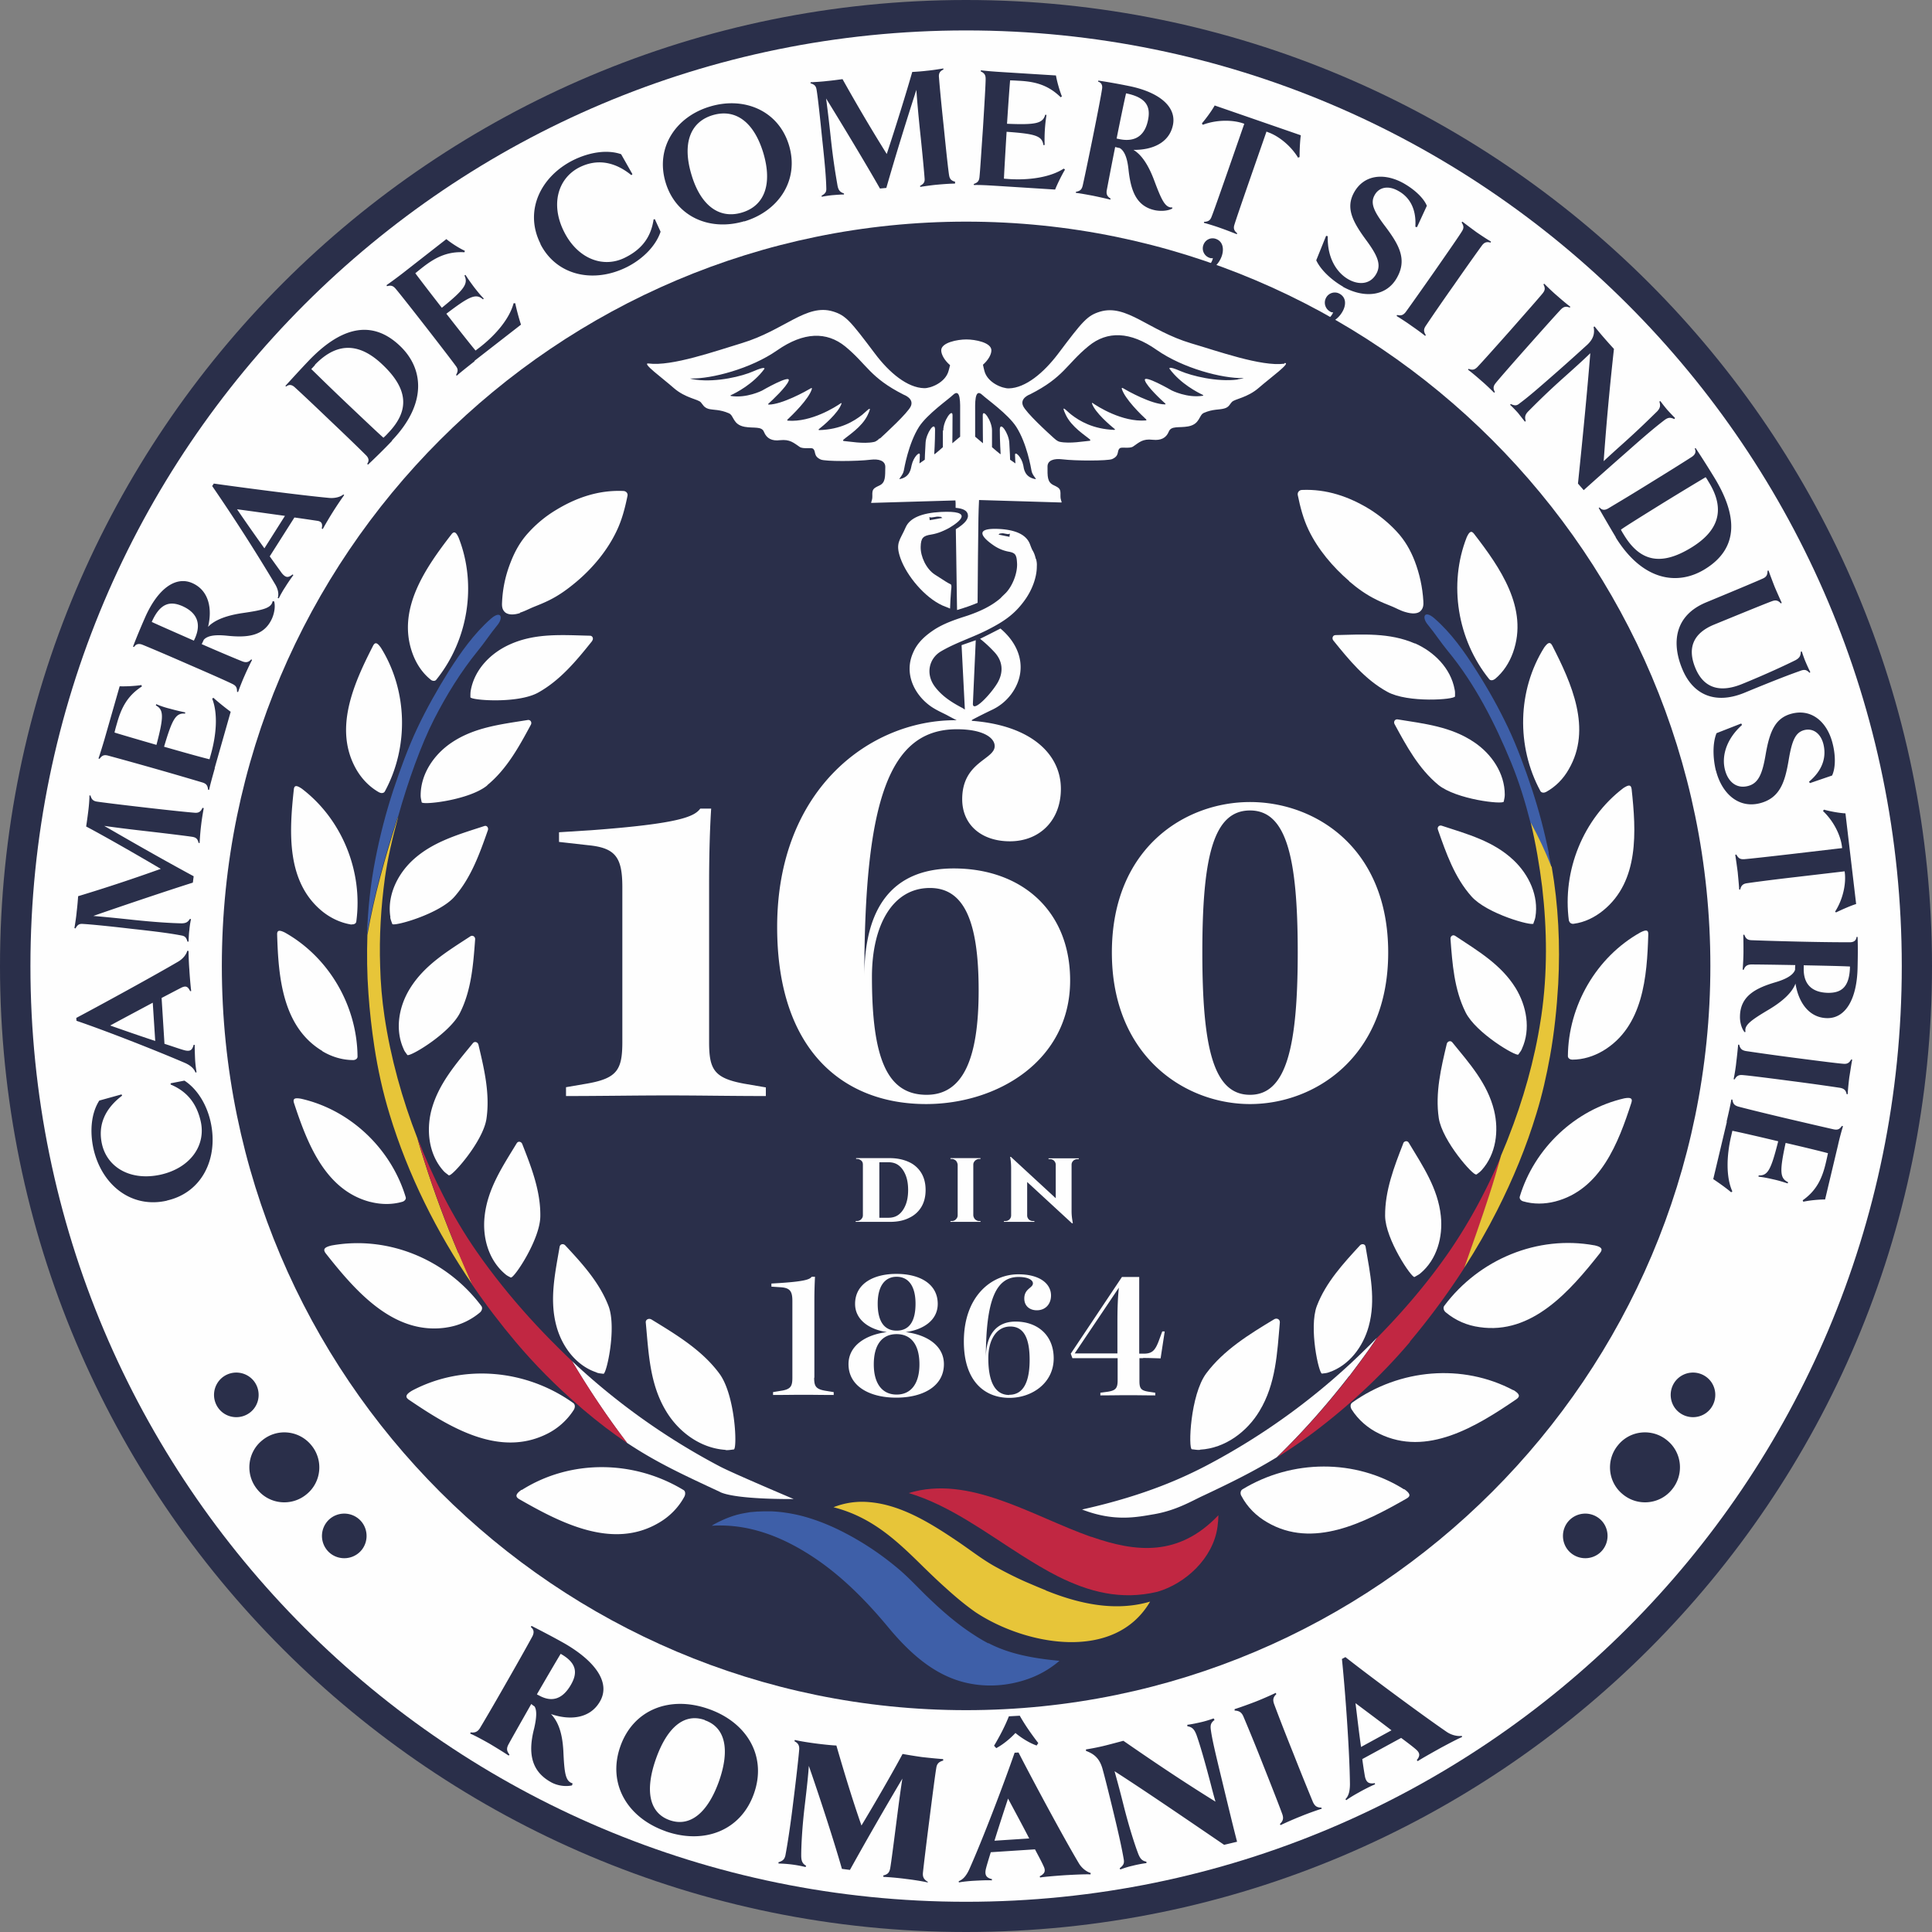 <svg xmlns="http://www.w3.org/2000/svg" xml:space="preserve" fill-rule="evenodd" clip-rule="evenodd" image-rendering="optimizeQuality" shape-rendering="geometricPrecision" text-rendering="geometricPrecision" version="1.0" viewBox="0 0 93.97 93.97">
  <rect x="0" y="0" width="93.97" height="93.97" fill="#808080" stroke="none"/>
  <path fill="#FEFEFE" fill-rule="nonzero" d="M92.87 47.02c0 25.34-20.54 45.89-45.89 45.89-25.34 0-45.89-20.54-45.89-45.89 0-25.34 20.54-45.89 45.89-45.89 25.34 0 45.89 20.54 45.89 45.89z"/>
  <path fill="#2A2F4A" fill-rule="nonzero" d="M46.99 10.78c-19.96 0-36.2 16.24-36.2 36.2 0 19.96 16.24 36.2 36.2 36.2 19.96 0 36.2-16.24 36.2-36.2 0-19.96-16.24-36.2-36.2-36.2z"/>
  <path fill="#2A2F4A" fill-rule="nonzero" d="M46.99 92.5c-25.14 0-45.51-20.38-45.51-45.51 0-25.14 20.38-45.51 45.51-45.51 25.14 0 45.51 20.38 45.51 45.51 0 25.14-20.38 45.51-45.51 45.51zm0-92.5C21.04 0 0 21.04 0 46.99c0 25.95 21.04 46.98 46.99 46.98 25.95 0 46.98-21.04 46.98-46.98C93.97 21.04 72.93 0 46.99 0z"/>
  <path fill="#2A2F4A" fill-rule="nonzero" d="M8.11 58.4c-1.73.39-3.16-.77-3.56-2.51-.19-.85-.12-1.74.28-2.36l1.08-.3.03.06c-.83.63-1.19 1.42-.98 2.36.26 1.14 1.4 1.81 2.87 1.48 1.43-.33 2.2-1.42 1.93-2.6-.21-.91-.7-1.46-1.46-1.78v-.06l.67-.13c.59.38 1.07 1.11 1.27 1.99.4 1.77-.4 3.45-2.11 3.84zm-.68-9.63c-.71.38-1.52.81-2.07 1.11.6.21 1.45.51 2.19.75l-.12-1.86zm1.69-2.52h.05c0 .22.02.69.04.91.01.22.06.83.09 1.04l-.05.01c-.11-.23-.21-.27-.41-.18-.18.09-.54.28-.98.51L8 50.77c.41.13.74.25.96.31.3.08.39-.01.46-.26h.05c0 .19.01.53.02.72.01.19.04.44.07.61l-.05.02c-.06-.16-.19-.32-.49-.46-1.44-.62-3.86-1.57-5.3-2.06l-.01-.14c1.19-.63 3.82-2.07 4.96-2.74.24-.14.4-.36.44-.53zm.73-6.96.06.02a12.189 12.189 0 0 0-.2 1.69h-.05c-.05-.2-.12-.27-.32-.3-.27-.04-1.06-.14-2.37-.29-.88-.1-1.48-.18-1.9-.24 1.42.82 2.78 1.6 4.35 2.45l-.04.31c-1.24.39-3.61 1.19-4.84 1.62.45.04 1 .09 1.93.19 1.13.12 1.89.16 2.35.17.24 0 .32-.07.42-.22l.05.02c-.04.17-.07.39-.08.53-.02.13-.03.35-.04.56h-.05c-.06-.19-.11-.27-.3-.3-.52-.1-1.19-.19-2.39-.32-1.1-.13-2.02-.22-2.38-.24-.2-.02-.28.04-.38.22l-.05-.02c.04-.24.09-.56.11-.8.03-.23.06-.59.07-.75 1.39-.42 2.74-.87 4.02-1.33-1.08-.64-2.79-1.62-3.63-2.06.03-.19.07-.48.1-.72.03-.23.06-.55.06-.79h.05c.05.18.12.27.32.3.27.04 1.06.14 2.37.29 1.3.15 2.11.23 2.37.25.2.02.3-.05.38-.22zm.6-1.93c-.13.46-.23.82-.28 1.06l-.05-.01c-.02-.2-.08-.29-.27-.35a196.19 196.19 0 0 0-4.6-1.31c-.2-.05-.29 0-.41.16l-.05-.02c.08-.23.19-.59.28-.89l.75-2.62c.3.01.74-.01 1.06-.06l.02.07c-.72.46-1.01 1.07-1.21 1.79-.05.17-.09.31-.12.45.32.1 1.14.34 2.04.6.36-1.37.36-1.71-.03-1.92l.02-.06c.24.1.42.16.7.23.29.08.47.12.71.17l-.01.06c-.45-.04-.62.26-1.02 1.61 1.11.32 1.95.55 2.21.61l.07-.25c.26-.93.35-1.96.06-2.7l.06-.04c.22.2.58.49.84.68l-.78 2.74zm-1.02-6.2.06-.13c.33-.76.03-1.26-.62-1.55-.6-.26-1.08-.15-1.49.77.32.15 1.12.5 2.05.91zm3.9-1.92c.07.23.02.56-.09.82-.39.9-1.23.96-2.2.86-.5-.05-.93-.03-1.13.2-.03.07-.06.13-.1.21.98.43 1.73.74 1.98.84.19.07.3.04.43-.1l.04.03c-.11.21-.27.55-.37.78-.09.2-.23.55-.31.78l-.05-.01c0-.2-.04-.29-.22-.38-.24-.12-.98-.45-2.18-.97-1.21-.53-1.95-.84-2.2-.94-.2-.08-.33-.02-.41.11l-.05-.02c.17-.45.39-.97.57-1.38.61-1.41 1.49-2.07 2.31-1.71.82.36.98 1.26.77 2.13.33-.35.93-.56 1.67-.67 1.04-.15 1.41-.25 1.47-.58l.06.01zm.52-4.15c-.8-.11-1.71-.24-2.32-.32.36.53.87 1.26 1.33 1.9l1-1.58zm2.85-1.04.04.03a17.311 17.311 0 0 0-1.04 1.65l-.05-.02c.05-.25-.01-.35-.23-.38-.2-.03-.6-.09-1.1-.16l-1.2 1.89c.25.35.46.64.59.82.2.24.32.22.52.06l.04.03c-.12.16-.31.44-.4.59-.11.16-.23.38-.31.54l-.05-.01c.05-.17.04-.38-.12-.66a88.96 88.96 0 0 0-3.07-4.79l.08-.12c1.34.19 4.31.58 5.63.7.27.02.53-.05.67-.17zm-1.38-6.29c-.06.06-.11.12-.18.19.31.3.74.73 1.75 1.69.95.9 1.51 1.43 1.76 1.65.09-.08.15-.14.23-.23 1.03-1.07 1-2.11-.26-3.31-1.03-.99-2.14-1.22-3.31 0zm3.75 3.68c-.4.42-.78.79-1.17 1.16l-.04-.04c.09-.13.1-.26-.06-.42-.19-.19-.77-.76-1.72-1.66-.95-.91-1.54-1.46-1.74-1.64-.16-.15-.3-.14-.42-.04l-.04-.03c.32-.35.73-.8 1.13-1.22 1.49-1.56 3.02-2.09 4.45-.72 1.12 1.07 1.35 2.77-.4 4.6zm4-3.86c-.38.3-.67.53-.85.69l-.04-.03c.1-.18.11-.28-.01-.44-.16-.22-.65-.86-1.45-1.89-.81-1.04-1.31-1.67-1.48-1.87-.13-.15-.23-.17-.42-.12l-.02-.05c.2-.14.5-.36.76-.56l2.15-1.68c.23.19.6.43.9.57l-.02.07c-.85-.05-1.44.27-2.03.73-.14.11-.25.2-.36.29.2.27.72.95 1.29 1.68 1.1-.89 1.29-1.17 1.1-1.57l.05-.03c.14.22.25.37.42.6.19.24.3.38.47.55l-.04.04c-.34-.3-.65-.16-1.78.7.71.91 1.25 1.59 1.42 1.79l.21-.16c.76-.59 1.44-1.38 1.64-2.14h.08c.06.29.18.74.28 1.04l-2.25 1.75zm3.22-5.72c-.8-1.58-.02-3.25 1.57-4.06.78-.39 1.66-.54 2.35-.3l.55.97-.05.05c-.81-.66-1.67-.81-2.53-.38-1.04.53-1.42 1.8-.74 3.14.66 1.31 1.91 1.79 2.98 1.24.84-.42 1.25-1.03 1.37-1.85l.06-.01.28.61c-.22.66-.82 1.3-1.62 1.71-1.62.82-3.44.44-4.23-1.12zm8.38-6.26c-1.11.33-1.49 1.39-1.04 2.89.44 1.49 1.34 2.18 2.45 1.85 1.12-.33 1.49-1.4 1.05-2.89-.45-1.5-1.34-2.18-2.46-1.85zm1.53 5.16c-1.67.5-3.33-.21-3.83-1.9s.51-3.19 2.17-3.68c1.67-.5 3.34.21 3.84 1.9s-.51 3.19-2.18 3.69zm10.25-1.89v.06c-.24 0-.62.03-.84.05-.24.02-.6.07-.85.11l-.01-.05c.18-.1.24-.18.22-.38-.02-.27-.09-1.07-.23-2.38-.09-.88-.14-1.49-.17-1.91-.5 1.56-.97 3.06-1.46 4.77l-.31.03c-.64-1.13-1.93-3.27-2.62-4.38.06.45.13 1 .23 1.93.12 1.13.25 1.87.33 2.33.05.23.14.3.31.36v.05c-.18 0-.4.02-.53.03-.13.01-.35.04-.55.08l-.01-.05c.17-.1.24-.17.23-.36-.01-.52-.07-1.21-.2-2.4-.11-1.1-.21-2.02-.27-2.38-.03-.2-.1-.27-.3-.33l.01-.05c.24-.01.57-.03.8-.06.24-.02.59-.07.75-.09.71 1.27 1.43 2.49 2.15 3.64.4-1.2.98-3.07 1.24-3.99.19-.01.48-.03.72-.06.23-.02.55-.07.79-.11l.01.05c-.17.08-.24.18-.22.38.02.27.09 1.07.23 2.38.13 1.3.22 2.11.26 2.37.03.2.11.28.3.33zm2.02.17c-.48-.03-.85-.05-1.1-.04l-.01-.05c.19-.07.26-.14.28-.34.03-.27.08-1.08.17-2.38.08-1.31.13-2.12.13-2.39 0-.2-.06-.28-.24-.37l.01-.05c.24.03.61.06.93.08l2.72.17c.05.29.17.72.29 1.02l-.06.04c-.61-.6-1.25-.76-2-.8-.18-.01-.32-.02-.46-.02-.03.34-.09 1.19-.15 2.11 1.42.06 1.74-.02 1.86-.44l.06.01a7.764 7.764 0 0 0-.09 1.46l-.06.01c-.06-.45-.38-.55-1.79-.65-.07 1.15-.12 2.02-.13 2.28l.26.02c.96.06 1.99-.08 2.65-.51l.06.05c-.15.25-.36.67-.48.97l-2.85-.18zm5.85-2.3.14.03c.81.16 1.24-.23 1.38-.94.13-.64-.08-1.09-1.07-1.29-.08.34-.26 1.2-.46 2.2zm2.7 3.4c-.21.12-.54.14-.82.09-.96-.19-1.2-1-1.31-1.97-.05-.5-.17-.91-.43-1.06-.07-.01-.14-.03-.22-.05-.21 1.05-.36 1.85-.41 2.11-.03.2.03.3.19.4l-.02.05c-.23-.06-.6-.14-.84-.19-.22-.04-.58-.11-.83-.14v-.05c.2-.04.28-.1.33-.3.06-.26.23-1.06.49-2.34.26-1.29.41-2.08.45-2.35.04-.22-.05-.33-.19-.37l.01-.05c.48.07 1.03.17 1.47.26 1.51.3 2.34 1.02 2.16 1.9-.18.88-1.02 1.22-1.92 1.21.42.25.75.79 1.01 1.49.37.99.54 1.33.88 1.31v.06zm6.13-2.45c-.38-.63-.99-1.09-1.48-1.26l-.07-.03-.79 2.27c-.43 1.24-.69 2-.77 2.26-.06.19-.01.3.14.42l-.03.04c-.22-.09-.56-.22-.79-.3-.22-.08-.57-.19-.8-.25v-.05c.2-.01.3-.06.37-.25.1-.25.37-1.02.8-2.25l.79-2.27-.06-.02c-.49-.17-1.27-.19-1.96.07L58.46 6c.22-.26.49-.63.62-.87l4.19 1.45c-.04.27-.06.71-.06 1.06l-.06.02zm-4.82 5.67-.05-.15c.37-.12.6-.31.69-.57.01-.03.02-.06.02-.09-.05.02-.11.01-.16-.01a.483.483 0 0 1-.3-.62c.09-.26.36-.39.61-.3.34.12.4.48.29.82-.16.47-.55.77-1.11.92zm5.71 2.52-.02-.16c.39-.05.64-.2.78-.44.02-.03.03-.06.04-.09a.203.203 0 0 1-.15-.04.494.494 0 0 1-.19-.67.48.48 0 0 1 .66-.19c.32.18.32.54.14.86-.24.43-.68.66-1.25.71zm1.28-1.94c-.54-.31-1.08-.8-1.3-1.28l.48-1.19.08.02c-.03 1.09.46 1.79 1.01 2.1.5.28 1.06.25 1.35-.27.26-.46.05-.91-.52-1.68-.65-.89-.97-1.54-.56-2.28.49-.88 1.48-.96 2.4-.45.55.31.99.73 1.14 1.1l-.48 1.04-.08-.02c.06-.92-.32-1.47-.84-1.75-.5-.28-.94-.16-1.14.21-.22.39-.05.78.53 1.54.65.87 1.06 1.58.56 2.47-.52.94-1.62 1.01-2.63.45zm4 2.4c-.18-.15-.49-.37-.68-.5-.19-.14-.5-.34-.71-.47l.02-.05c.19.04.29.02.42-.14.16-.22.63-.88 1.38-1.95.75-1.08 1.21-1.74 1.35-1.97.11-.17.1-.27-.01-.44l.04-.04c.19.15.49.37.68.51.19.13.5.34.71.46l-.02.05c-.18-.05-.3-.02-.42.14-.16.22-.63.87-1.38 1.95a103.4 103.4 0 0 0-1.36 1.97c-.11.17-.09.28.01.44l-.04.04zm3.36 2.77c-.17-.17-.44-.43-.62-.58-.18-.16-.46-.4-.66-.55l.03-.04c.19.07.29.05.43-.09.19-.2.73-.8 1.6-1.78.87-.99 1.4-1.59 1.57-1.8.13-.16.13-.26.04-.44l.04-.03c.17.17.44.43.62.58.17.15.46.4.65.54l-.03.04c-.18-.07-.29-.05-.43.09-.19.2-.72.79-1.6 1.78-.87.98-1.4 1.59-1.57 1.8-.13.16-.13.27-.04.44l-.04.03zm8.75 1.27c-.18-.08-.28-.09-.47.05-.38.29-.82.65-1.8 1.52-.98.86-1.72 1.52-2.13 1.89l-.28-.32c.25-2.42.45-4.48.6-6.34-.34.33-.76.71-1.32 1.21-.85.76-1.38 1.3-1.71 1.63-.16.17-.16.29-.11.46l-.04.03-.34-.43c-.09-.1-.23-.25-.38-.39l.03-.04c.18.08.28.1.43-.03.42-.31.86-.69 1.84-1.55.76-.67 1.24-1.11 1.45-1.3.32-.3.37-.58.31-.87l.05-.02c.18.23.36.44.5.6.14.16.3.34.44.49-.24 2.17-.39 3.93-.5 5.46.28-.26.61-.56.89-.81.85-.76 1.36-1.27 1.71-1.61.17-.18.16-.3.11-.48l.05-.02c.1.14.23.3.33.42.1.11.24.26.38.4l-.03.05zm1.67 3.05c-.04-.07-.08-.14-.14-.22-.37.22-.89.53-2.08 1.26-1.11.69-1.77 1.1-2.04 1.29.05.11.1.18.16.28.78 1.27 1.79 1.5 3.27.59 1.22-.75 1.73-1.76.83-3.2zm-4.51 2.7c-.3-.5-.56-.95-.83-1.42l.04-.03c.1.12.23.16.42.05.23-.14.93-.55 2.04-1.24 1.12-.69 1.8-1.12 2.03-1.27.18-.12.21-.26.14-.4l.04-.03c.26.39.59.91.89 1.4 1.13 1.83 1.26 3.45-.43 4.49-1.31.81-3.02.6-4.35-1.55zm9.43 6.6c-.14-.14-.23-.19-.46-.1-.45.16-1.03.37-2.7 1.06-1.45.6-2.53.09-3.04-1.16-.51-1.23-.4-2.58 1.16-3.23 1.57-.65 2.52-1.05 2.76-1.16.18-.08.23-.18.23-.38l.05-.01c.08.23.21.57.3.8.09.21.24.55.34.77l-.04.03c-.13-.14-.24-.18-.43-.11-.25.09-1.21.48-2.82 1.14-1.02.42-1.31 1.14-.91 2.11.42 1.02 1.24 1.2 2.27.78 1.18-.48 2.16-.94 2.6-1.16.22-.12.25-.23.26-.42h.05c.05.16.12.36.18.5s.14.32.23.5l-.04.04zm-4.56 4.76c-.15-.61-.17-1.34.03-1.83l1.2-.47.04.07c-.81.73-.99 1.57-.83 2.18.14.56.54.94 1.12.79.51-.13.7-.59.86-1.54.19-1.09.45-1.77 1.27-1.98.97-.25 1.72.41 1.98 1.43.16.61.15 1.22-.02 1.58l-1.08.37-.04-.07c.7-.59.84-1.24.7-1.82-.14-.56-.53-.79-.93-.69-.43.11-.6.5-.76 1.45-.18 1.07-.42 1.86-1.41 2.11-1.04.26-1.85-.48-2.13-1.6zm5.79 6.86c.4-.62.54-1.37.48-1.89l-.01-.08-2.39.28c-1.3.15-2.1.26-2.37.3-.2.03-.28.13-.32.31l-.05-.01c-.01-.24-.05-.61-.07-.84-.03-.23-.08-.59-.12-.84l.05-.02c.1.18.18.24.38.23.27-.02 1.08-.11 2.38-.26l2.39-.28-.01-.07c-.06-.52-.38-1.22-.92-1.73l.04-.07c.33.09.78.17 1.05.18l.52 4.41c-.26.08-.67.26-.98.41l-.05-.05zm-1.52 2.6v.14c-.02.83.45 1.18 1.17 1.2.66.01 1.06-.27 1.08-1.28-.35-.02-1.22-.04-2.25-.06zm-2.87 3.26c-.16-.19-.24-.51-.23-.79.02-.98.77-1.36 1.71-1.64.48-.14.87-.33.97-.61 0-.08 0-.14.01-.23-1.07-.02-1.88-.03-2.15-.03-.2.01-.29.08-.36.26l-.05-.01c.02-.24.04-.62.04-.86 0-.22 0-.59-.01-.83l.05-.01c.07.19.15.26.35.27.27.01 1.08.04 2.39.07 1.32.03 2.12.03 2.39.03.22 0 .31-.1.33-.26h.05c.02.48.01 1.05 0 1.49-.03 1.54-.59 2.48-1.49 2.46-.89-.02-1.39-.79-1.53-1.68-.17.45-.64.87-1.29 1.26-.91.54-1.21.77-1.14 1.09l-.06.01zm-.54 2.28c.05-.23.11-.61.13-.83.03-.23.07-.6.09-.85h.05c.05.19.12.27.32.31.27.04 1.07.16 2.37.33 1.31.17 2.1.27 2.37.29.2.02.29-.04.39-.21l.05.01c-.05.24-.1.61-.14.84-.03.23-.07.6-.08.84h-.05c-.04-.19-.12-.27-.32-.31-.27-.04-1.06-.16-2.37-.33-1.3-.17-2.1-.27-2.37-.29-.2-.02-.3.05-.39.21l-.05-.01zm-.34 2.06c.11-.47.19-.83.23-1.07h.05c.03.2.09.28.28.34.26.07 1.05.27 2.32.57 1.28.3 2.06.48 2.33.54.2.04.29-.01.4-.17l.05.02c-.07.23-.17.59-.24.91l-.63 2.65c-.29 0-.74.04-1.06.11l-.03-.07c.7-.49.96-1.11 1.13-1.84.04-.17.07-.31.1-.45-.33-.09-1.15-.29-2.06-.5-.3 1.39-.28 1.72.12 1.91l-.02.06c-.25-.08-.43-.14-.71-.2-.3-.07-.47-.1-.71-.13l.01-.06c.45.02.6-.28.95-1.66-1.13-.27-1.97-.46-2.23-.51l-.06.26c-.22.94-.26 1.98.06 2.69l-.06.04c-.22-.19-.6-.46-.87-.64l.66-2.78zM26.11 82.4c.02.02.04.04.08.05.68.39 1.19.16 1.57-.49.34-.58.31-1.07-.49-1.52-.2.33-.57.96-1.15 1.96zm1.71 4.44c-.31.07-.73.02-1.06-.18-.94-.54-1.08-1.43-.78-2.59.12-.52.14-.88.02-1.07-.06-.04-.1-.07-.16-.12-.55.97-.97 1.71-1.11 1.97-.1.19-.09.32.05.49l-.04.05c-.25-.17-.68-.43-.93-.58-.23-.13-.66-.37-.94-.49l.02-.06c.21.03.34-.03.45-.2.15-.25.59-.99 1.29-2.22.71-1.24 1.12-1.98 1.26-2.24.12-.23.05-.37-.07-.46l.03-.06c.57.29 1.14.59 1.6.85 1.44.83 2.28 1.88 1.73 2.83-.49.85-1.48.92-2.38.61.35.37.55.91.6 1.78.05 1.1.1 1.49.45 1.59l-.02.08zm6.46-3.18c-.99-.35-1.83.34-2.38 1.9-.54 1.54-.32 2.62.67 2.97.99.35 1.85-.35 2.4-1.89.55-1.56.3-2.63-.69-2.97zm-1.9 5.41c-1.88-.66-2.84-2.32-2.21-4.12.63-1.8 2.41-2.49 4.29-1.83 1.89.66 2.85 2.32 2.21 4.12-.63 1.79-2.41 2.49-4.3 1.83zm12.76 2.43-.02.06c-.3-.07-.79-.14-1.05-.17-.29-.04-.79-.09-1.1-.1l-.01-.07c.22-.05.3-.14.34-.36.05-.29.16-1.14.34-2.55.1-.78.18-1.36.25-1.8-.79 1.33-1.73 2.96-2.55 4.44l-.39-.05c-.41-1.44-1.14-3.66-1.61-5.01-.03.46-.09 1.01-.19 1.86-.14 1.14-.18 2.08-.18 2.49 0 .3.07.41.24.51l-.03.06a5.952 5.952 0 0 0-1.31-.17l-.01-.06c.21-.07.29-.13.34-.33.1-.53.24-1.42.38-2.58.12-.95.25-2.08.29-2.55.02-.21-.04-.33-.23-.43l.02-.06c.3.07.71.13 1.01.17.31.04.75.09 1.01.1.41 1.41.79 2.66 1.22 3.89.63-1.04 1.53-2.6 2-3.48.27.05.65.11.93.15.26.03.74.08 1.04.1l.01.07c-.21.06-.31.15-.34.36-.05.29-.16 1.13-.34 2.55-.18 1.41-.28 2.26-.31 2.55-.02.21.05.33.24.44zm4.92-2.08c-.33-.64-.72-1.36-1.03-1.94-.2.61-.45 1.37-.66 2.05l1.69-.11zm-1.61-4.4-.1-.11c.25-.42.52-.92.72-1.43l.53-.03c.27.48.6.94.9 1.33l-.08.12c-.35-.12-.76-.38-1.03-.61-.24.26-.61.57-.94.74zm4.6 6.09-.01.06c-.2-.02-.92.02-1.11.03-.21.01-1.15.08-1.34.12l-.02-.06c.26-.13.3-.27.18-.51-.08-.18-.23-.46-.41-.8l-2.15.14c-.11.36-.2.65-.24.82-.07.32.05.43.3.49l-.01.06c-.2-.02-.7.01-.9.02-.17.01-.51.04-.7.08l-.01-.06c.17-.07.34-.2.51-.57.68-1.52 1.7-4.21 2.21-5.68l.19-.01c.66 1.29 2.2 4.16 2.93 5.38.15.26.4.43.58.48zm6.03-7.46c-.17.14-.23.22-.18.53.06.43.21 1.07.54 2.43.33 1.37.58 2.4.73 2.97l-.63.15c-2.2-1.5-3.93-2.68-5.33-3.58.12.43.26.94.43 1.62.28 1.12.57 2 .72 2.39.11.28.21.35.4.39v.07c-.2.02-.53.09-.68.13-.14.03-.39.1-.59.18l-.03-.06c.17-.14.23-.22.2-.42-.09-.53-.23-1.18-.56-2.54-.18-.74-.36-1.46-.46-1.82-.15-.59-.45-.79-.82-.93v-.07c.31-.05.67-.12.98-.2.28-.07.57-.15.84-.22 1.82 1.26 3.08 2.09 4.48 2.96-.08-.27-.16-.58-.24-.89-.29-1.11-.53-1.93-.69-2.37-.12-.31-.24-.37-.44-.41v-.07c.19-.02.47-.08.64-.12.19-.04.45-.12.64-.19l.03.06zm5.22 4.32c-.29.09-.76.26-1.02.37-.26.1-.72.3-.99.43l-.04-.05c.16-.15.19-.28.12-.48-.1-.28-.41-1.08-.93-2.39a96.12 96.12 0 0 0-.97-2.38c-.09-.19-.2-.26-.42-.27v-.07c.29-.09.75-.26 1.01-.36.26-.1.72-.3.99-.43l.03.06c-.16.15-.18.28-.11.48.1.27.4 1.07.93 2.39.52 1.32.85 2.11.96 2.38.09.19.19.27.41.27l.02.06zm3.38-3.81c-.57-.44-1.23-.93-1.75-1.32.08.64.17 1.44.27 2.13l1.48-.81zm3.42.27.01.06c-.19.07-.82.41-.99.5-.18.1-1.01.56-1.16.67l-.05-.05c.18-.22.15-.36-.05-.53-.15-.13-.4-.32-.71-.55l-1.89 1.03c.05.38.1.68.13.85.07.32.23.36.48.32l.01.06c-.19.07-.63.3-.8.4-.15.08-.44.25-.6.37l-.04-.05c.13-.13.22-.33.22-.74-.02-1.66-.23-4.53-.39-6.08l.17-.09c1.14.9 3.76 2.84 4.93 3.64.25.17.55.22.72.19z"/>
  <path fill="#2A2F4A" d="M15.14 70.29c.6.72.5 1.8-.23 2.39-.72.6-1.8.5-2.39-.23-.6-.72-.5-1.8.23-2.39.72-.6 1.79-.5 2.39.23zm-2.81-3.14c.38.46.32 1.15-.14 1.53-.46.38-1.15.32-1.53-.14a1.09 1.09 0 0 1 .14-1.53 1.09 1.09 0 0 1 1.53.14zm5.25 6.86c.38.46.32 1.15-.14 1.53-.46.38-1.15.32-1.53-.14a1.09 1.09 0 0 1 .14-1.53 1.09 1.09 0 0 1 1.53.14zm61.12-3.72c-.6.72-.5 1.8.23 2.39.72.6 1.8.5 2.39-.23.6-.72.5-1.8-.23-2.39-.72-.6-1.8-.5-2.39.23zm2.81-3.14c-.38.46-.32 1.15.14 1.53.46.38 1.15.32 1.53-.14.38-.46.32-1.15-.14-1.53a1.09 1.09 0 0 0-1.53.14zm-5.24 6.86c-.38.46-.32 1.15.14 1.53.46.38 1.15.32 1.53-.14.38-.46.32-1.15-.14-1.53a1.09 1.09 0 0 0-1.53.14z"/>
  <path fill="#FEFEFE" fill-rule="nonzero" d="M60.2 18.46c-1.02.13-2.24-.18-2.78-.41-.61-.27-.54-.12-.54-.12.54.74 1.38 1.16 1.63 1.28.02.01.02.04-.01.04-.76.12-1.51-.26-1.51-.26s-1.42-.82-1.3-.48c.1.3.8.95.99 1.12.02.02.01.04-.02.04-.66-.01-1.79-.64-2.06-.8-.02-.01-.05.01-.04.03.14.5.97 1.3 1.19 1.5.02.02.01.05-.02.05-1.15.09-2.35-.68-2.59-.85-.01-.01-.03 0-.03.02.15.45.9 1.08 1.11 1.25.02.01.01.04-.02.04-1.04-.04-1.69-.43-2.09-.74-.26-.2-.54-.56-.27.01.28.59.95 1 1.18 1.2.02.02.01.06-.02.06-.27.02-.96.15-1.45.05-.14-.03-.25-.15-.29-.18-.29-.26-1.36-1.24-1.5-1.57-.17-.38.34-.56.34-.56 1.66-.84 1.76-1.46 2.85-2.35.9-.74 2.02-.72 3.31.19 1.29.9 3.19 1.39 4.2 1.37.13 0-.25.06-.26.06zm-9.86 4.84c-.5-.1-.54-.49-.57-.67-.08-.4-.4-.7-.4-.51 0 .17.02.42.02.42l-.26-.18s-.01-.41-.04-.84c-.03-.45-.46-1.08-.46-.61 0 .58.04 1.15.04 1.18 0 .03-.42-.34-.42-.34v-.81c0-.48-.45-1.09-.45-.74 0 .63.01 1.36.01 1.36l-.38-.32v-1.16c0-.43-.04-1.24.35-.87.21.2 1.25.93 1.65 1.55.52.81.72 2.02.74 2.13.04.25.29.43.19.41zm-4.48-2.36v.81s-.42.38-.42.34c0-.03.04-.6.04-1.18 0-.47-.43.16-.46.61-.03.43-.04.84-.04.84l-.26.18s.02-.25.02-.42c0-.19-.31.1-.4.51-.04.18-.08.57-.57.67-.1.02.14-.16.19-.41.02-.1.22-1.31.74-2.13.4-.62 1.45-1.35 1.65-1.55.39-.37.35.44.35.87v1.16l-.38.32s.01-.72.01-1.36c0-.36-.45.25-.45.74zm-3.08.38c-.04.04-.15.16-.29.18-.49.1-1.18-.03-1.45-.05-.03 0-.05-.04-.02-.06.22-.2.9-.61 1.18-1.2.27-.57-.02-.21-.27-.01-.4.31-1.04.71-2.09.74-.02 0-.03-.03-.02-.04.21-.16.96-.79 1.11-1.25.01-.02-.02-.03-.03-.02-.24.17-1.44.94-2.58.85-.03 0-.04-.03-.02-.05.21-.2 1.05-1 1.19-1.5.01-.02-.02-.05-.04-.03-.27.16-1.41.79-2.06.8-.02 0-.04-.03-.02-.04.19-.17.89-.83.99-1.12.12-.34-1.3.48-1.3.48s-.75.38-1.51.26c-.02 0-.03-.04 0-.04.24-.11 1.09-.54 1.63-1.28 0 0 .08-.15-.54.12-.54.24-1.76.54-2.78.41-.01 0-.39-.06-.26-.06 1 .02 2.91-.47 4.2-1.37 1.29-.9 2.41-.92 3.31-.19 1.08.89 1.19 1.51 2.85 2.35 0 0 .51.18.34.56-.15.33-1.22 1.31-1.5 1.57zm19.69-3.63c-1.12.15-3.26-.62-4.53-.99-2.08-.62-3.14-1.93-4.44-1.54-.62.19-.84.46-2.03 2.04-.71.94-1.59 1.67-2.4 1.69-.31.01-1.04-.27-1.19-.85-.03-.11-.05-.21-.07-.3.25-.22.41-.49.41-.7 0-.38-.78-.53-1.22-.53-.43 0-1.22.15-1.22.53 0 .21.17.5.43.72-.02.08-.04.17-.07.27-.15.58-.88.86-1.19.85-.81-.02-1.69-.74-2.4-1.69-1.19-1.58-1.41-1.85-2.03-2.04-1.3-.4-2.36.91-4.44 1.54-1.26.38-3.41 1.14-4.53.99-.38-.05.69.72 1.23 1.2.57.49 1.17.53 1.31.69.1.11.14.25.38.32.25.06.54.02.98.21.26.11.18.55.77.66.45.08.83-.04.94.25.13.32.39.45.78.4.49-.05.66.13.96.33.17.11.55.02.64.08.17.13 0 .36.38.53.22.1 1.78.09 2.42.01.41-.05.72.05.72.35-.01.48.02.77-.3.91-.3.14-.34.19-.33.49.01.26-.1.35-.04.35l4.08-.12c0 .04.01.08.01.12v.24c.36.03.54.13.59.3.06.22-.11.45-.58.74.01.42.01.83.02 1.24.01.8.02 1.25.03 2.05 0 .21.01.43.01.64.41-.12.74-.24 1-.35v-.1c.01-1.46.02-2.56.04-4.02 0-.29.02-.58.03-.88l4 .12c.06 0-.05-.09-.04-.35.01-.3-.03-.35-.33-.49-.32-.15-.3-.43-.3-.91 0-.3.31-.4.72-.35.64.08 2.2.08 2.42-.01.39-.17.21-.4.38-.53.09-.07.47.03.64-.08.3-.2.46-.39.96-.33.39.04.65-.08.78-.4.12-.29.49-.17.94-.25.59-.11.51-.55.77-.66.44-.19.73-.14.98-.21.24-.06.27-.21.38-.32.14-.15.75-.2 1.31-.69.55-.48 1.62-1.25 1.24-1.2z"/>
  <path fill="#FEFEFE" fill-rule="nonzero" d="m45.3 25.17.14-.02c.08-.01.13-.03.22-.02.22.02.05 0 .18.06l-.39.07-.23.04-.01-.1c-.02-.07-.03-.04.09-.03zm.54 4.28.37.15c.01-.32.02-.46.05-.89.01-.09.04-.26-.02-.29-.13-.06-.24-.13-.78-.48-.41-.27-.69-.87-.68-1.34.01-.44.12-.54.51-.6.37-.06.67-.21.89-.33.5-.3 1.21-.85-.42-.77-.92.05-1.51.29-1.71.75-.27.63-.52.75-.25 1.51.31.86 1.18 1.9 2.04 2.29z"/>
  <path fill="#FEFEFE" fill-rule="nonzero" d="m49.11 26.01-.01.1-.2-.04-.34-.07c.12-.06-.04-.03.16-.06.07-.01.12.01.19.02l.12.02c.11-.02.1-.04.08.03zm1.27 1.17-.03-.11c-.03-.11-.07-.2-.12-.29l-.01-.01c-.04-.08-.08-.18-.12-.29-.17-.46-.67-.7-1.46-.75-1.38-.08-.78.47-.35.77.18.13.44.27.76.33.12.02.22.05.28.1.02.01.03.03.04.04.01.01.03.03.03.05.05.09.06.22.07.41.01.48-.23 1.07-.54 1.4-.13.13-.2.19-.25.25-.01 0-.01.01-.01.01-.46.4-1.02.65-1.6.85-.56.18-1.12.36-1.62.68-.44.29-.83.63-1.04 1.13-.44.99.04 1.99.8 2.56.29.22.68.38.88.49.23.13.65.33.81.43.01.01.03.02.04.03.1.06.21.13.31.2l.02-.44c.25-.14.78-.4.95-.48.39-.18.7-.43.96-.77.76-1.02.58-2.27-.52-3.2-.27.14-.66.34-.99.5.34.27.56.5.7.65.39.42.46.95.15 1.49-.33.56-1.19 1.46-1.2 1.03l.14-3.1-.69.24.16 3.13c-.07-.04-.12-.08-.15-.09-.49-.26-.95-.55-1.3-1.01-.48-.63-.29-1.39.29-1.73.73-.43 1.56-.68 2.31-1.07.72-.37 1.24-.71 1.72-1.36.4-.53.63-1.17.63-1.7v-.02c.01-.12-.01-.22-.03-.32zm-7.61 29.35h.44c.2 0 .37.05.51.16s.25.27.33.47c.08.2.12.44.12.72 0 .28-.04.52-.12.72-.08.2-.19.36-.33.47-.14.11-.31.16-.51.16h-.44v-2.69h.01zm-.78 2.9h1.29c.36 0 .67-.06.93-.19.26-.12.46-.3.6-.53.14-.23.21-.51.21-.83 0-.32-.07-.6-.21-.83a1.35 1.35 0 0 0-.6-.53c-.26-.12-.57-.19-.93-.19h-1.64v.04h.05c.08 0 .14.03.2.08s.08.12.08.2v2.46c0 .08-.03.14-.09.2a.28.28 0 0 1-.2.08h-.06v.04h.35zm5.36 0h.34v-.04h-.06c-.08 0-.14-.03-.2-.08a.337.337 0 0 1-.09-.2v-2.46c0-.08.03-.14.09-.2.06-.05.12-.08.2-.08h.06v-.04h-1.46v.04h.06c.08 0 .14.03.2.08.05.05.08.12.09.2v2.46c0 .08-.03.14-.09.2s-.12.08-.2.08h-.06v.04h1.12zm1.86 0h1.1v-.04h-.08a.273.273 0 0 1-.27-.27v-1.63l2.18 2.01h.04c-.01-.09-.03-.18-.04-.27a2.66 2.66 0 0 1-.02-.3v-2.28c0-.08.03-.14.08-.19.05-.05.12-.08.19-.08h.08v-.04H51v.04h.08c.08 0 .14.03.19.08.05.05.08.12.08.19v1.63l-2.18-2.01h-.04c.04.2.05.39.05.55v2.3a.273.273 0 0 1-.27.27h-.08v.04h.36zm-9.6 7.58v-3.77c0-.36.01-.75.03-1.14h-.16c-.09.12-.3.22-1.48.3l-.48.03v.15l.45.03c.46.03.57.2.57.67v3.73c0 .42-.08.57-.58.64l-.36.06v.14c.53 0 1.02-.01 1.49-.01s.92.01 1.46.01v-.14l-.37-.06c-.51-.08-.58-.23-.58-.64zm4 .82c-.69 0-1.11-.52-1.11-1.47s.4-1.47 1.11-1.47c.71 0 1.11.52 1.11 1.47s-.42 1.47-1.11 1.47zm-.92-4.42c0-.87.36-1.31.92-1.31s.92.43.92 1.31c0 .88-.32 1.31-.92 1.31-.58 0-.92-.42-.92-1.31zm1.37 1.38c.86-.12 1.55-.58 1.55-1.37 0-.98-.88-1.46-2.01-1.46-1.12 0-2.01.48-2.01 1.46 0 .78.7 1.25 1.55 1.37-1.05.13-1.87.67-1.87 1.56 0 1.09 1.05 1.63 2.32 1.63 1.28 0 2.32-.54 2.32-1.63 0-.89-.81-1.43-1.87-1.56zm5.03 3.06c-.72 0-1.02-.69-1.02-1.79 0-.87.38-1.54 1.07-1.54.67 0 .94.59.94 1.62 0 1.01-.27 1.7-.99 1.7zm.3-3.57c-.93 0-1.44.65-1.44 1.78 0-2.81.48-3.95 1.59-3.95.49 0 .7.16.7.31 0 .23-.42.25-.42.74 0 .35.25.57.61.57.42 0 .69-.3.69-.72 0-.56-.53-1.03-1.59-1.03-1.31 0-2.65 1.07-2.65 3.27 0 1.92 1 2.74 2.22 2.74 1.09 0 2.15-.72 2.15-1.92 0-1.14-.8-1.79-1.85-1.79zm4.96.02v1.53h-2.08l2.15-3.2c-.06.58-.07 1.12-.07 1.68zm1.24 1.75c.29 0 .58.01.86.02l.2-1.31h-.12l-.14.38c-.2.56-.35.7-.77.7h-.21v-3.73h-.84l-2.49 3.73.08.22h2.2v1.08c0 .37-.09.49-.47.55l-.37.05v.13c.45 0 .92-.01 1.37-.01.45 0 .86.01 1.3.01v-.13l-.33-.05c-.37-.06-.44-.16-.44-.53v-1.1h.19zM27.53 52.88l1.05-.18c1.45-.26 1.69-.68 1.69-2.03v-7.51c0-1.45-.32-1.92-1.66-2.05l-1.42-.16v-.47l1.58-.1c4.29-.32 5-.66 5.29-1.05h.53c-.08 1.26-.1 2.61-.1 3.69v7.66c0 1.34.24 1.76 1.71 2.03l1.05.18v.42c-1.74 0-3.16-.03-4.77-.03-1.61 0-3.24.03-4.95.03v-.42z"/>
  <path fill="#FEFEFE" fill-rule="nonzero" d="M45.07 53.25c1.79 0 2.53-1.79 2.53-5.08 0-3.37-.71-4.98-2.37-4.98-1.82 0-2.82 1.82-2.82 4.32 0 3.98.74 5.74 2.66 5.74zm1.32-11.01c3.27 0 5.66 2.03 5.66 5.45 0 3.9-3.53 6.01-7.01 6.01-3.95 0-7.24-2.53-7.24-8.61 0-6.69 4.5-10.06 8.66-10.06 3.42 0 5.14 1.5 5.14 3.34 0 1.53-1.03 2.55-2.48 2.55-1.37 0-2.32-.79-2.32-2.05 0-1.82 1.58-1.92 1.58-2.58 0-.4-.55-.82-1.84-.82-3.27 0-4.5 3.4-4.5 12.04 0-3.34 1.34-5.27 4.35-5.27zM60.8 53.25c1.74 0 2.32-2.24 2.32-6.93 0-4.71-.58-6.9-2.32-6.9-1.77 0-2.32 2.21-2.32 6.9s.55 6.93 2.32 6.93zm0 .45c-3.16 0-6.72-2.32-6.72-7.37 0-5.08 3.55-7.32 6.72-7.32 3.16 0 6.72 2.21 6.72 7.32 0 5.06-3.55 7.37-6.72 7.37zm-38.96 3.46c.12.09 1.65-1.62 1.82-2.74.18-1.22-.11-2.43-.39-3.61-.03-.12-.18-.18-.27-.07-.83 1.02-1.7 2-2.03 3.31-.24.99-.1 2.12.6 2.9.08.09.14.12.26.22zm3.01 4.97c.13.08 1.42-1.83 1.43-2.97.02-1.23-.44-2.4-.88-3.52-.05-.12-.2-.15-.27-.03-.68 1.12-1.42 2.21-1.56 3.56-.11 1.02.19 2.11.99 2.79.09.08.15.11.29.18zm-5.04-10.82c.09.13 2.07-1.04 2.57-2.06.55-1.1.64-2.35.73-3.56.01-.13-.12-.22-.23-.15-1.1.72-2.23 1.39-2.94 2.54-.54.87-.74 1.99-.31 2.94.04.11.09.16.18.29zm-4.13-.18c.45.27.97.43 1.5.43.1 0 .21-.06.21-.17-.02-2.46-1.38-4.82-3.53-6.03-.26-.13-.39-.13-.38.1.06 2.04.25 4.49 2.2 5.66zm5.27-18.07c.07.06.2.09.27 0 1.54-1.91 1.99-4.6 1.09-6.9-.12-.27-.22-.35-.36-.16-1.25 1.62-2.66 3.63-1.89 5.77.18.5.47.95.88 1.28zm-1.97 11.56c.02.11.05.18.1.32s2.27-.47 3.02-1.32c.81-.92 1.23-2.1 1.63-3.24.04-.12-.05-.25-.18-.2-1.25.41-2.52.76-3.5 1.68-.74.7-1.23 1.73-1.06 2.76zm-1.88.34c.1.01.22-.03.23-.14.33-2.43-.69-4.97-2.65-6.46-.24-.16-.37-.19-.39.05-.22 2.03-.38 4.48 1.39 5.92.41.33.9.56 1.42.64zm1.35-6.42c.08.05.22.05.27-.05 1.17-2.16 1.11-4.89-.19-6.98-.17-.24-.28-.31-.39-.09-.93 1.82-1.94 4.05-.8 6.02.27.46.64.84 1.1 1.1zm6.92 33.92c-.27.19-.34.33-.11.46 2.04 1.17 4.55 2.46 6.78 1.15.52-.3.96-.74 1.25-1.28.05-.1.06-.26-.05-.32-2.43-1.47-5.5-1.49-7.86 0zm9.92-1.93c.14.01.22-.01.4-.03.18-.02.08-2.64-.7-3.69-.84-1.14-2.09-1.89-3.3-2.63-.13-.08-.3 0-.28.15.14 1.49.19 2.99.99 4.31.6 1 1.66 1.8 2.89 1.88zm-7.38-1.96c.06-.1.08-.25-.03-.33-2.31-1.65-5.37-1.91-7.84-.6-.28.17-.37.3-.14.45 1.95 1.32 4.35 2.8 6.67 1.67a3.27 3.27 0 0 0 1.34-1.19zM23.7 38.19c.95-.78 1.55-1.88 2.12-2.94.06-.11-.01-.25-.15-.23-1.3.21-2.6.35-3.72 1.11-.84.57-1.49 1.51-1.49 2.56 0 .11.02.18.05.33.03.15 2.32-.1 3.19-.82zm-5.68 20.27c.51.13 1.05.14 1.56-.01.09-.03.19-.12.15-.23-.71-2.35-2.69-4.24-5.09-4.78-.29-.05-.41-.02-.34.21.64 1.94 1.51 4.24 3.71 4.81zm3.68 6.11a3.25 3.25 0 0 0 1.64-.73c.09-.07.15-.22.07-.32-1.7-2.27-4.54-3.44-7.29-2.94-.32.08-.44.17-.27.39 1.46 1.85 3.31 3.98 5.86 3.6zm3.59-34.77c.23-.07.45-.19.67-.28.25-.1.5-.2.74-.32.49-.24.9-.54 1.32-.89.8-.67 1.52-1.53 1.97-2.48.26-.54.41-1.12.53-1.71.03-.14-.08-.24-.21-.24-1.19-.05-2.28.32-3.29.94-.48.29-.93.66-1.31 1.08-.39.42-.66.9-.87 1.44-.25.63-.39 1.27-.42 1.95-.01.17-.01.37.17.51.15.1.37.12.7.02zm3.51 1.37c.08-.1.03-.25-.11-.25-1.31-.03-2.62-.14-3.86.41-.94.41-1.74 1.21-1.93 2.24-.02.11-.02.18-.02.34 0 .15 2.29.33 3.29-.22 1.08-.6 1.87-1.56 2.63-2.51zm.22 35.59c.11.04.18.04.33.06.15.02.65-2.23.25-3.29-.44-1.15-1.28-2.07-2.11-2.96-.09-.09-.24-.07-.27.07-.22 1.29-.51 2.58-.15 3.88.27.98.95 1.9 1.94 2.23z"/>
  <path fill="#FEFEFE" fill-rule="nonzero" d="M35.02 72.57c.81.38 3.58.34 3.58.34s-2.93-1.24-3.58-1.58a32.866 32.866 0 0 1-7.2-5.13c.82 1.38 1.71 2.71 2.68 3.98 1.44.96 2.77 1.57 4.53 2.39z"/>
  <path fill="#3E5FA8" fill-rule="nonzero" d="M19.36 39.73c.48-1.72 1.13-3.53 1.76-4.76.6-1.17 1.29-2.29 2.11-3.3.33-.4.62-.85.95-1.25.33-.39.18-.75-.3-.33-.82.72-1.47 1.64-2.05 2.55-.56.9-1.08 1.82-1.53 2.77-.46.98-.83 2-1.17 3.02-.36 1.1-.65 2.22-.87 3.35-.24 1.22-.37 2.46-.41 3.7.33-1.9.85-3.77 1.44-5.59.02-.06.04-.11.06-.16z"/>
  <path fill="#E7C539" fill-rule="nonzero" d="M22.29 60.94c-.62-1.47-1.18-2.97-1.66-4.49-.12-.36-.23-.73-.33-1.09-.74-1.9-1.3-3.91-1.6-5.93-.12-.81-.19-1.62-.21-2.44-.05-1.43.04-2.87.23-4.28.12-.86.35-1.9.65-2.98-.02.05-.05.11-.06.16-.58 1.82-1.11 3.69-1.44 5.59-.03.94-.02 1.89.05 2.84.06.87.16 1.74.29 2.6.17 1.11.41 2.2.74 3.28.89 2.93 2.29 5.74 4.04 8.3-.23-.52-.46-1.04-.68-1.56z"/>
  <path fill="#C12742" fill-rule="nonzero" d="M30.5 70.18c-.97-1.27-1.86-2.61-2.68-3.98-.23-.22-.46-.44-.68-.66-.96-.95-1.87-1.95-2.71-3-.44-.55-.87-1.12-1.27-1.7-1.17-1.69-2.09-3.54-2.84-5.45 0-.01-.01-.03-.02-.04.11.37.22.73.33 1.09.49 1.52 1.04 3.02 1.66 4.49.22.52.45 1.04.68 1.56.66.97 1.37 1.9 2.12 2.79.93 1.1 1.95 2.13 3.04 3.07.06.06.13.11.19.17.79.67 1.49 1.2 2.16 1.65-.02-.03-.04-.05-.06-.07.02.03.04.05.06.08h.01z"/>
  <path fill="#FEFEFE" fill-rule="nonzero" d="M71.81 57.13c.12-.09.18-.13.26-.22.7-.78.84-1.91.6-2.9-.32-1.31-1.2-2.29-2.03-3.31-.09-.11-.24-.05-.27.07-.28 1.18-.57 2.39-.39 3.61.17 1.12 1.7 2.84 1.82 2.74zm-3.56-1.51c-.44 1.13-.89 2.29-.88 3.52.01 1.13 1.3 3.04 1.43 2.97.13-.08.2-.1.29-.18.8-.67 1.1-1.77.99-2.79-.14-1.34-.88-2.43-1.56-3.56-.07-.12-.23-.08-.27.03zM74.03 51c.43-.95.22-2.07-.31-2.94-.71-1.15-1.84-1.81-2.94-2.54-.12-.08-.24.02-.23.15.09 1.21.18 2.45.73 3.56.5 1.02 2.49 2.18 2.57 2.06.09-.13.14-.18.18-.29zm2.23.37c0 .11.12.17.21.17.53 0 1.04-.16 1.5-.43 1.96-1.17 2.14-3.62 2.2-5.66.01-.24-.12-.23-.38-.1-2.15 1.2-3.51 3.57-3.53 6.02zm-3.55-18.34c.41-.34.7-.79.88-1.29.77-2.15-.64-4.15-1.89-5.77-.14-.19-.24-.1-.36.16-.9 2.29-.45 4.99 1.09 6.9.07.09.2.06.27 0zm1.87 11.89c.05-.14.08-.21.1-.32.17-1.03-.32-2.06-1.06-2.76-.98-.93-2.25-1.27-3.5-1.68-.13-.04-.23.08-.18.2.4 1.14.81 2.32 1.63 3.24.75.85 2.97 1.46 3.02 1.32zm1.74-.13c.02.11.14.16.23.14.53-.07 1.01-.31 1.42-.64 1.77-1.43 1.61-3.88 1.39-5.91-.03-.23-.15-.21-.4-.05-1.96 1.49-2.98 4.03-2.65 6.46zm-1.12-6.27c.47-.26.84-.64 1.1-1.1 1.15-1.97.13-4.2-.8-6.02-.11-.21-.22-.14-.39.09-1.31 2.09-1.36 4.82-.19 6.98.05.1.19.1.27.05zm-6.91 33.92c-2.36-1.49-5.44-1.47-7.86 0-.11.07-.11.23-.05.32.29.55.73.98 1.25 1.28 2.23 1.31 4.73.02 6.78-1.15.24-.13.16-.27-.11-.46zm-9.92-1.93c1.23-.07 2.29-.88 2.89-1.88.8-1.32.86-2.82.99-4.31.01-.16-.16-.23-.28-.15-1.21.73-2.45 1.49-3.3 2.63-.78 1.05-.88 3.67-.7 3.69.18.02.26.04.4.03zm15.24-2.89c-2.47-1.31-5.53-1.05-7.84.6-.11.08-.09.23-.03.33.33.52.8.92 1.34 1.18 2.32 1.14 4.72-.34 6.67-1.67.22-.15.14-.28-.14-.45zM71.7 36.1c-1.12-.76-2.42-.9-3.72-1.11-.14-.02-.21.12-.15.23.58 1.07 1.17 2.16 2.12 2.95.88.72 3.16.97 3.19.82.03-.15.05-.22.05-.34 0-1.04-.64-1.98-1.49-2.55zm7.31 17.32c-2.4.55-4.38 2.43-5.09 4.78-.03.11.06.2.16.23.51.15 1.05.14 1.56.01 2.21-.57 3.08-2.86 3.71-4.81.07-.22-.05-.26-.34-.21zm-1.47 7.15c-2.75-.5-5.59.67-7.29 2.94-.08.1-.02.25.07.32.48.4 1.04.64 1.64.72 2.55.38 4.4-1.75 5.86-3.6.17-.21.05-.31-.27-.38zM65.63 28.28c.41.35.83.65 1.32.89.24.12.49.22.74.32.22.09.44.22.67.28.33.1.56.08.7-.02.18-.15.18-.34.17-.51-.04-.67-.18-1.32-.42-1.95-.21-.54-.48-1.01-.88-1.44-.38-.41-.83-.78-1.31-1.08-1.01-.62-2.1-.99-3.29-.94-.13 0-.23.11-.21.24.12.59.27 1.17.53 1.71.45.94 1.18 1.8 1.97 2.48zm3.19 3.02c-1.24-.54-2.55-.44-3.86-.41-.14 0-.19.16-.11.26.76.94 1.55 1.91 2.63 2.5.99.55 3.29.38 3.29.22 0-.15.01-.22-.02-.34-.19-1.03-1-1.83-1.93-2.24zm-2.66 29.26c-.82.89-1.67 1.81-2.11 2.96-.4 1.06.1 3.31.25 3.29.15-.02.22-.02.33-.06.99-.33 1.67-1.25 1.94-2.23.36-1.3.07-2.58-.15-3.88-.02-.14-.18-.16-.27-.07z"/>
  <path fill="#FEFEFE" fill-rule="nonzero" d="M65.63 66.93c.33-.44.66-.88.98-1.33.12-.18.25-.36.37-.54-.15.15-.3.31-.46.46a32.565 32.565 0 0 1-7.89 5.79c-.97.5-2.84 1.41-6 2.11 1.57.61 2.67.37 3.5.23 1.1-.19 1.84-.65 2.41-.91 1.34-.63 2.45-1.18 3.56-1.86 1.27-1.23 2.44-2.56 3.52-3.95z"/>
  <path fill="#3E5FA8" fill-rule="nonzero" d="M75.33 41.48c-.21-1.04-.48-2.06-.81-3.07-.34-1.02-.71-2.05-1.17-3.02-.45-.95-.97-1.88-1.54-2.77-.58-.92-1.23-1.84-2.05-2.55-.48-.42-.63-.05-.3.33.33.4.62.85.95 1.25 1.33 1.61 2.3 3.52 3.09 5.44.39.95.69 1.93.94 2.92.38.7.72 1.42 1.01 2.16-.04-.23-.08-.46-.13-.68z"/>
  <path fill="#C12742" fill-rule="nonzero" d="M68.57 65.26c.95-1.13 1.84-2.33 2.65-3.59.42-1.17.84-2.34 1.22-3.52.21-.64.4-1.29.58-1.94-.68 1.61-1.51 3.17-2.5 4.62-1.04 1.51-2.24 2.92-3.53 4.23-.12.18-.24.36-.37.54-.32.45-.64.89-.98 1.33l.11-.14c-.07.09-.14.18-.2.26l.09-.12a38.79 38.79 0 0 1-3.52 3.95c1.02-.63 2.03-1.36 3.22-2.37 1.16-.99 2.25-2.07 3.24-3.24z"/>
  <path fill="#E7C539" fill-rule="nonzero" d="M75.46 42.16c-.29-.74-.63-1.46-1.01-2.16.25 1.04.43 2.1.56 3.15.24 2.07.26 4.19-.04 6.25l-.03.19c-.3 1.97-.86 3.93-1.59 5.78-.02.06-.05.12-.07.18-.09.22-.18.44-.27.65-.18.65-.37 1.3-.58 1.94-.38 1.18-.8 2.35-1.21 3.52.58-.9 1.12-1.84 1.6-2.79.77-1.52 1.42-3.09 1.91-4.71.28-.91.49-1.84.66-2.78.21-1.16.33-2.34.4-3.52.1-1.9.01-3.83-.32-5.72z"/>
  <path fill="#3E5FA8" fill-rule="nonzero" d="M48.07 79.93c-.25-.13-.5-.28-.74-.44-.82-.53-1.57-1.19-2.29-1.89-.48-.47-.94-.97-1.46-1.39a14.12 14.12 0 0 0-2.35-1.58c-.01-.01-.03-.01-.04-.02-.71-.38-1.44-.68-2.2-.88-.48-.12-.98-.2-1.47-.22h-.35c-.11 0-.23.01-.34.01l-.35.03c-.12.02-.23.04-.34.06-.11.02-.23.05-.34.08-.05.02-.11.03-.16.05-.18.06-.36.13-.53.21-.13.06-.38.18-.49.26 1.92-.12 3.67.63 5.25 1.74 1.23.87 2.32 1.98 3.31 3.17.81.98 1.75 1.9 2.88 2.41 1.2.55 2.57.58 3.8.18.6-.19 1.17-.5 1.67-.93-1.16-.11-2.38-.3-3.45-.86z"/>
  <path fill="#E7C539" fill-rule="nonzero" d="M50.87 77.35c-.33-.13-.65-.27-.98-.41-.5-.22-.99-.47-1.48-.74-.67-.37-1.29-.87-1.94-1.3-1.28-.86-2.69-1.72-4.21-1.84a3.76 3.76 0 0 0-1.72.25c1.91.49 3.12 1.67 4.39 2.92.34.33.68.66 1.04.98.45.41.93.82 1.47 1.2 2.42 1.61 6.77 2.45 8.5-.51-1.7.5-3.46.11-5.09-.55z"/>
  <path fill="#C12742" fill-rule="nonzero" d="M53.07 74.75c-2.89-1.02-5.92-3.03-8.87-2.13 1.97.59 3.73 1.91 5.51 3.04.57.36 1.15.71 1.74 1.01 1.5.75 3.07 1.18 4.85.75 1.34-.39 2.71-1.61 2.92-3.17.02-.18.04-.36.04-.55-1.92 2.02-4 1.81-6.17 1.05z"/>
</svg>
